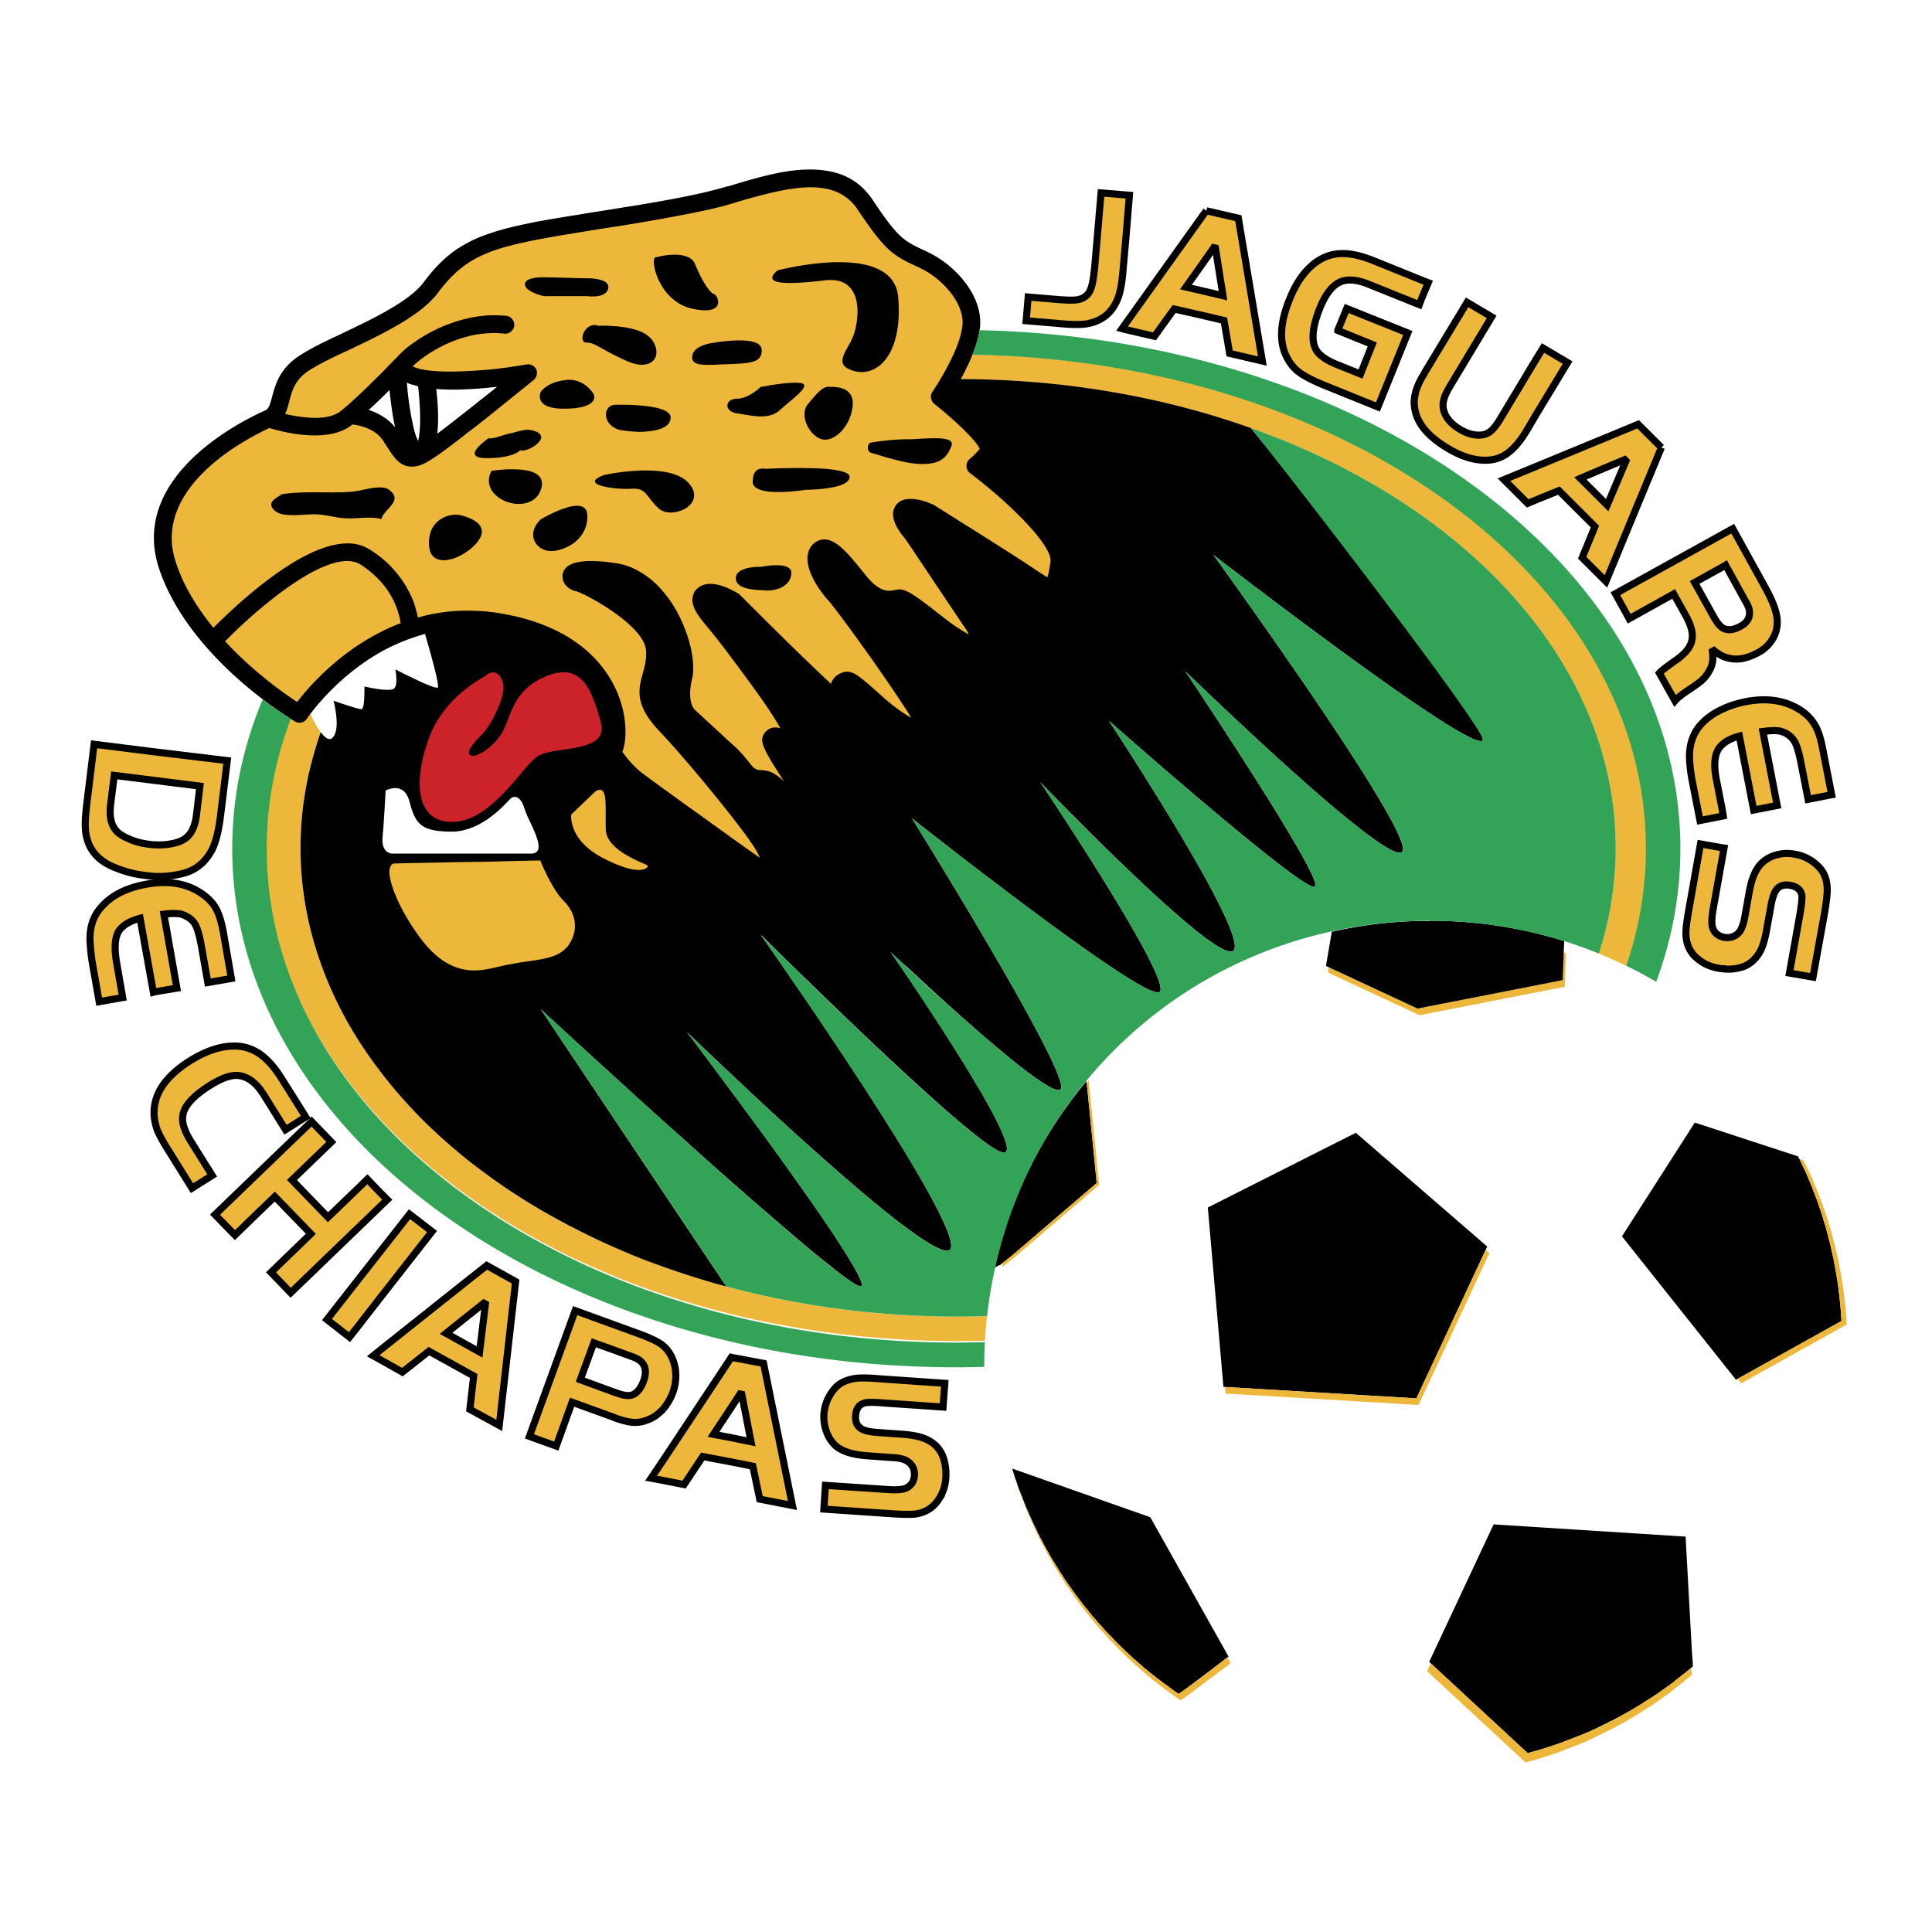 <svg xmlns="http://www.w3.org/2000/svg" width="2500" height="2500" viewBox="0 0 192.756 192.756"><path fill-rule="evenodd" clip-rule="evenodd" fill="#fff" d="M0 0h192.756v192.756H0V0z"/><path d="M98.482 131.293c-.959.041-1.921.064-2.904.064-12.751 0-24.662-2.621-34.762-7.127a68.434 68.434 0 0 1-3.647-1.73c-5.407-2.801-10.202-6.16-14.18-9.977-8.161-7.789-13.007-17.436-13.007-27.923 0-3.996.714-7.865 2.015-11.555-.739-.967-1.403-2.698-1.403-2.698s1.148-1.425 2.449-2.749a26.489 26.489 0 0 1 2.601-2.138.186.186 0 0 0 .102-.051s0-.025.025-.025c1.938-1.375 4.361-2.597 7.218-3.207a19.067 19.067 0 0 1 6.733-.127c3.29.56 5.688 1.604 7.447 2.901 1.887 1.4 3.009 3.055 3.647 4.607 1.046 2.571.765 4.913.255 5.498 0 0 .893 1.578 2.576 2.876 1.683 1.272 14.104 10.156 14.104 10.156s-.382-1.4-1.377-3.36c-.969-1.985-6.912-9.163-10.074-12.522-3.163-3.334-.688-4.327-.969-7.483-.178-1.833-2.448-3.69-4.514-4.988-1.454-.917-2.831-1.527-3.188-1.604a1.023 1.023 0 0 1-.459-.254c-.204-.178-.255-.458 0-.662.382-.305 1.428-.483 3.647-.229.128.025.229.025.357.051 5.126.687 7.6 7.992 7.014 10.436-.586 2.469.102 3.665.586 4.047.511.407 2.168 2.062 3.852 3.538 1.683 1.501 1.683 2.673 3.366 2.673 1.684 0 2.958 3.258 3.953 2.57.969-.687-3.468-5.93-2.958-6.618.484-.687 1.071.51 1.963-.178.893-.713-7.217-10.944-7.702-11.53-.484-.61-1.887-2.087-.995-2.672s2.958.687 2.958.687 9.793 9.851 10.176 9.749c.408-.077 0-1.273.688-1.655.688-.407.893-.102 3.469 2.164 2.55 2.265 4.335 2.952 4.922 2.647.612-.28-7.6-11.708-9.283-13.693-1.658-1.96-2.168-3.742-1.377-4.327.79-.585 1.887.585 3.851 3.054 1.989 2.469 3.367 1.858 4.055 1.756.689-.077 4.055 2.876 5.305 3.666 1.275.789 2.167 1.476 2.576 1.068.383-.381-.307-1.857-.307-1.857l-6.299-9.367s-1.377-1.578-.893-2.266c.51-.687 2.576.204 2.576.204s8.366 5.218 10.252 6.491c1.863 1.298 2.371 1.578 2.754-1.476.408-3.055-8.391-9.647-8.391-9.647s.307-.204 1.275-1.298c.994-1.068-4.794-5.6-4.794-5.6s.484-.737 1.071-1.781h.739c36.242 0 65.623 20.947 65.623 46.782 0 3.617-.584 7.159-1.674 10.536 1.041.423 2.062.885 3.062 1.383a35.76 35.76 0 0 0 2.055-11.919c0-27.082-30.656-49.047-68.556-49.225.408-.942.714-1.935.816-2.774.281-2.876-2.448-5.625-4.82-6.72-2.372-1.068-2.958-1.272-5.739-5.396-2.754-4.149-8.084-2.673-13.313-1.095-3.162.942-7.804 1.731-12.216 2.418-1.25.204-2.474.382-3.647.585-1.53.254-2.958.483-4.183.738-5.432 1.095-7.6 2.367-9.972 5.523-.025 0-.025.025-.025.025-2.397 3.131-9.386 5.498-12.522 7.458-3.163 1.985-1.888 4.836-3.647 5.625-1.785.789-13.033 6.108-10.074 14.788 2.524 7.381 10.277 12.854 12.522 14.304-1.785 4.352-2.729 8.959-2.729 13.744 0 12.142 6.198 23.265 16.45 31.868 4.106 3.436 8.901 6.49 14.18 9.035a165.63 165.63 0 0 0 3.647 1.629c10.228 4.25 22.112 6.668 34.762 6.668.905 0 1.794-.006 2.695-.037.049-.831.12-1.656.211-2.472zM38.578 38.43c.688-.738 1.326-1.197 1.326-1.197s.867.688 3.086.968a16.74 16.74 0 0 0 2.882.102c4.387-.229 4.565-.254 4.565-.254s-.128.712-.867 1.324c-.714.585-5.177 3.945-5.662 4.2-.204.102-.535.356-.918.585-.51.279-1.046.56-1.454.483-.688-.127-1.505-1.4-2.832-2.087-1.325-.688-3.188-1.426-3.188-1.426s2.373-1.986 3.062-2.698z" fill-rule="evenodd" clip-rule="evenodd" fill="#ecb73b"/><path d="M58.012 84.397l.178.204.229.204.229.178.255.204.281.178.306.204.306.178c.332.178.664.356 1.021.509l.587.254c.255.102.536.204.79.305.205.051.434.127.664.179.178.025.357.076.536.076.153.025.306.025.434.025s.255-.025.382-.051c.077-.026.179-.051.28-.077.077-.05.128-.102.205-.153a.641.641 0 0 0 .204-.254l.076-.178-.076-.178-.103-.102c-.204-.127-.434-.204-.663-.306-.28-.127-.561-.254-.841-.407-.255-.127-.51-.255-.765-.408l-.536-.382-.357-.28-.28-.28-.154-.151-.103-.152-.102-.153-.102-.178-.051-.153-.026-.025-.025-.152-.051-.178v-.178c-.025-.433-.025-.84 0-1.247 0-.611 0-1.222-.076-1.807 0-.153-.026-.28-.077-.433l-.076-.254-.051-.102-.077-.102-.076-.102-.128-.077-.127-.051-.128-.025-.128-.025-.152.025-.128.051-.127.051-.178.102-2.041 1.96-.459.433v.127a2.201 2.201 0 0 0 0 .585l.025.254c.051.153.077.305.127.458.051.178.128.356.204.509l.102.229.102.153.229.382.332.382.18.202zM57.476 91.244c-.051-.153-.128-.305-.179-.433-.051-.076-.077-.152-.127-.203-.051-.077-.077-.153-.127-.229a2.565 2.565 0 0 0-.332-.407c-.153-.178-.306-.331-.459-.509-.153-.178-.281-.356-.434-.56-.204-.331-.408-.636-.586-.967a22.91 22.91 0 0 1-1.021-2.113 1.216 1.216 0 0 0-.102-.28l-11.12.229-3.8.076-.255.127-.153.179-.128.178-.051.229-.051.229v.255l.025.254.025.305.077.28.077.331.102.305.102.356.281.712.332.738.408.764.434.764.458.764.511.712.51.712.536.637.28.28.281.279.255.255.281.229.281.204.255.204.28.127.255.179.255.127.255.128.28.102.255.076.255.076.23.051.255.051.485.051c.255.025.484.025.739.025l.459-.051c.229-.025.459-.051.688-.102.791-.152 1.582-.355 2.372-.534.204-.025.434-.077.638-.103.969-.127 1.913-.229 2.856-.458.179-.051.383-.102.561-.153.179-.076.332-.127.51-.204l.331-.178.306-.204.255-.229.255-.28.102-.127c.102-.127.179-.254.229-.356.026-.051.051-.076.051-.102l.23-.458c.051-.152.102-.305.127-.458.026-.178.051-.331.077-.483 0-.153.025-.306 0-.484 0-.153-.026-.305-.051-.458-.024-.152-.075-.304-.126-.457z" fill-rule="evenodd" clip-rule="evenodd" fill="#ecb73b"/><path d="M30.595 70.347s1.607 4.073 2.55 3.283c.918-.789.128-3.716.128-3.716s2.448.891 2.805.84c.332-.051.281-2.265.281-2.265s2.5.585 2.958.204c.434-.382.128-1.909.128-1.909s3.928 2.062 4.233 1.808c.281-.255-1.53-6.211-1.53-6.211s-5.585 2.291-7.396 3.666-4.157 4.3-4.157 4.3z" fill-rule="evenodd" clip-rule="evenodd" fill="#fff"/><path d="M48.218 67.217l.179-.153.204-.153.229-.076.229-.051h.23l.229.051.178.076.179.127.153.152.153.153.102.178.077.204.077.229.051.229.051.229v.229c0 .127-.026.254-.026.382a2.921 2.921 0 0 1-.102.458 7.067 7.067 0 0 1-.307.967c-.153.356-.306.688-.458 1.044l-.383.688c-.153.254-.332.509-.51.763-.153.178-.28.356-.434.535l-.332.331c-.229.254-.484.509-.688.814-.076.127-.178.28-.204.433 0 .051 0 .051.051.051.077.025.204-.025.28-.051.561-.204 1.071-.585 1.53-1.018.153-.153.306-.306.434-.458a5.53 5.53 0 0 0 .306-.407c.077-.127.179-.254.255-.407.255-.535.459-1.12.689-1.68.102-.255.204-.509.331-.764.103-.178.204-.382.307-.56l.255-.382.281-.382.332-.356.382-.356.23-.178.204-.153.255-.152.255-.153.255-.152.306-.152.281-.127.332-.127.332-.102.306-.102.306-.051.281-.051.281-.025.28.025.255.025.255.051.229.051.23.102.229.102.204.127.179.153.204.152.153.179.179.203.127.204.153.204.255.458.229.484c.128.254.229.509.332.789.076.254.179.535.255.814.127.382.229.763.332 1.171l.077.305.025.28-.025.28-.051.254-.077.255-.127.203-.153.204-.153.178-.204.153-.229.152-.229.102-.23.102-.255.102-.536.152c-.306.077-.586.127-.867.178l-1.99.306c-.229.051-.459.102-.714.152l-.383.127-.153.076-.128.077-.28.229c-.179.153-.332.331-.51.483-.511.586-.995 1.171-1.505 1.756-.357.382-.689.764-1.046 1.146l-.561.56-.612.56-.306.255-.306.229-.332.254-.332.204-.332.203-.357.179-.332.152-.357.127-.382.127-.383.077-.356.051H44.776l-.357-.051-.332-.051-.306-.102-.306-.127-.281-.127-.229-.179-.229-.178-.204-.204-.179-.229-.179-.254-.127-.254-.128-.28-.102-.306-.076-.28-.077-.331-.051-.306-.025-.356V77.627l.025-.356.102-.738.153-.763.179-.789.229-.764.28-.789.153-.382.179-.382.179-.356.178-.356.204-.331.204-.331.229-.306.459-.585.459-.535.485-.483c.229-.204.459-.433.688-.637.229-.178.434-.356.663-.509.511-.382 1.021-.738 1.582-1.018z" fill-rule="evenodd" clip-rule="evenodd" fill="#cc2229"/><path d="M61.276 40.39c-1.275.178-1.097 2.265.791 2.545.484.076 1.045.127 1.606.152 1.607 0 3.239-.331 3.239-1.425 0-.814-1.709-1.12-3.239-1.222-1.249-.102-2.397-.05-2.397-.05zM59.695 32.5c-1.377-.484-2.066 1.68-1.199 1.68.893 0 1.097.483 3.851 1.756.51.229.944.382 1.326.433 1.76.229 2.321-1.197 1.352-2.495-.306-.382-.79-.687-1.352-.891-1.657-.586-3.978-.483-3.978-.483zM56.532 29.547h2.066s1.887.28 2.091-.789c.179-1.095-2.27-.993-2.27-.993l-1.25-.025-.638-.025-2.065-.051s-2.091-.102-2.091.688c0 .789 1.887 1.196 1.887 1.196h2.27v-.001zM38.782 48.84c-.179-.127-.408-.178-.663-.204-.893-.076-2.117.331-2.882.407-1.377.127-2.678.076-4.004.076-1.097 0-2.219.025-3.341.229h.204c-.664.381-1.607.865-.587 1.68.74.585 2.729.306 3.724.28h.026c1.274 0 2.091.356 3.265.407 1.122.051 2.499-.229 3.519.076.025-.076.051-.127.077-.204.407-.915 2.141-1.704.662-2.747z" fill-rule="evenodd" clip-rule="evenodd"/><path d="M124.807 42.706c-8.723-3.105-18.541-4.861-28.947-4.887.816-1.502 1.734-3.487 1.912-5.142.027-.153.027-.331.027-.509 0-3.003-2.679-5.854-5.357-7.076l-.153-.076c-.612-.28-1.096-.509-1.504-.764-1.071-.636-1.862-1.527-3.698-4.276-1.147-1.731-2.678-2.596-4.412-2.902-2.015-.382-4.285-.051-6.478.509-1.173.28-2.32.637-3.417.968a.924.924 0 0 1-.255.051c-1.173.356-2.576.688-4.081.993-1.505.305-3.137.585-4.77.865-1.326.204-2.678.433-3.979.636-.842.127-1.709.28-2.525.408-.204.025-.434.076-.638.101-1.352.229-2.627.433-3.724.662-.484.102-.969.204-1.402.306a27.019 27.019 0 0 0-2.908.84c-.714.255-1.352.534-1.938.865-1.683.891-2.958 2.113-4.259 3.843-.28.382-.638.738-1.046 1.095-.841.713-1.938 1.4-3.137 2.062-1.301.712-2.703 1.374-4.03 2.011-1.02.483-2.015.941-2.856 1.399-.459.255-.867.483-1.224.713-2.092 1.298-2.525 2.952-2.856 4.174-.229.866-.357 1.222-.688 1.375-2.321 1.018-13.721 6.617-10.559 15.882 3.035 8.883 13.083 14.89 13.517 15.144a.872.872 0 0 0 1.199-.28s.204-.306.612-.814c1.045-1.324 3.417-3.971 6.886-5.905a19.434 19.434 0 0 1 3.137-1.375c.383-.127.766-.254 1.147-.356.485 1.655 1.479 5.167 1.275 5.346-.153.127-1.352-.382-2.423-.917-.943-.433-1.811-.891-1.811-.891s.306 1.527-.128 1.909c-.178.152-.663.152-1.198.102-.816-.076-1.76-.305-1.76-.305s.051 2.214-.281 2.265c-.332.025-2.703-.814-2.805-.84.051.153.765 2.952-.128 3.716-.331.28-.739-.051-1.147-.585a38.833 38.833 0 0 0-.765 2.469 33.83 33.83 0 0 0-1.25 9.086c0 3.105.434 6.16 1.25 9.087 1.326 4.785 3.672 9.316 6.886 13.439.969 1.271 2.015 2.469 3.137 3.664 1.607 1.705 3.393 3.311 5.305 4.861.638.51 1.275.994 1.938 1.477a58.755 58.755 0 0 0 2.908 2.012 63.564 63.564 0 0 0 5.126 3.004c.204.127.434.229.638.33 2.091 1.094 4.259 2.062 6.503 2.979a89.484 89.484 0 0 0 4.77 1.705c1.326.432 2.678.84 4.029 1.195l-4.029-6.006-4.77-7.127-6.503-9.723-.638-.941-2.576-3.869s.969.916 2.576 2.367c.204.203.408.381.638.609 1.709 1.553 4.004 3.641 6.503 5.932 1.53 1.375 3.137 2.824 4.77 4.275 1.352 1.223 2.729 2.443 4.081 3.641 1.25 1.094 2.474 2.188 3.672 3.207 2.5 2.162 4.744 4.098 6.478 5.447 1.786 1.451 2.984 2.266 3.239 2.162.408-.203-1.045-2.621-3.239-5.904-1.836-2.725-4.208-6.033-6.478-9.162-1.301-1.758-2.55-3.463-3.672-4.965-2.321-3.131-4.004-5.344-4.004-5.344s1.607 1.551 4.004 3.816c1.097 1.02 2.321 2.189 3.672 3.438 2.015 1.857 4.259 3.918 6.478 5.854 2.958 2.621 5.866 5.064 8.11 6.693 1.989 1.451 3.468 2.266 3.953 1.961.74-.484-1.122-4.227-3.953-8.959-2.372-3.945-5.407-8.578-8.11-12.625-3.009-4.506-5.636-8.222-6.478-9.443-.204-.28-.306-.433-.306-.433s.102.102.306.28c.816.84 3.341 3.309 6.478 6.338 2.5 2.418 5.381 5.166 8.11 7.66 4.693 4.328 8.876 7.865 9.538 7.434 1.225-.814-5.967-11.861-9.538-17.182-1.148-1.68-1.938-2.8-1.938-2.8s.74.712 1.938 1.757c4.183 3.92 13.976 12.803 15.022 11.963 1.352-1.07-14.818-27.057-14.818-27.057s23.387 18.504 24.713 17.307c1.326-1.195-11.91-20.921-11.91-20.921s17.521 18.25 19.256 16.824c1.76-1.476-12.42-22.958-12.42-22.958s19.791 17.486 20.582 16.544c.814-.942-12.957-21.482-12.957-21.482s20.174 19.624 21.652 18.02c1.48-1.604-18.848-29.626-18.848-29.626s25.531 19.751 26.883 18.529v-.382c-1.021-3.436-19.332-26.139-23.132-30.797zM38.119 62.991c-3.035 1.502-5.381 3.589-6.886 5.193-.714.738-1.224 1.399-1.582 1.858-1.326-.866-4.387-3.029-7.192-6.058 2.423-2.469 5.84-5.396 8.773-6.949 1.913-.993 3.596-1.4 4.693-.738a9.597 9.597 0 0 1 2.193 1.884 8.084 8.084 0 0 1 1.861 3.996 15.34 15.34 0 0 0-1.86.814zm4.717 10.538c.842-2.239 2.449-3.869 3.724-4.861 1.021-.789 1.811-1.196 1.811-1.196a.47.47 0 0 1 .127-.102c.969-.789 1.734.178 1.734 1.272 0 .941-.816 2.901-1.734 4.148-.179.229-.331.433-.51.585-1.122 1.146-1.479 1.782-.995 2.011.255.127.842-.102 1.505-.561.663-.483 1.377-1.222 1.785-2.087.357-.764.612-1.68 1.123-2.596.586-1.069 1.504-2.087 3.341-2.774.688-.255 1.275-.331 1.785-.28.229.025.434.077.638.153 1.53.611 2.193 2.698 2.78 4.861.459 1.731-1.071 2.24-2.78 2.545-.204.051-.434.076-.638.102-1.147.179-2.27.306-2.856.688-.586.382-1.352 1.323-2.27 2.418-.842.967-1.836 2.036-2.908 2.851-.612.458-1.25.814-1.938 1.044a4.576 4.576 0 0 1-1.428.254c-3.851.001-3.825-4.402-2.296-8.475zm-4.667 10.028c.153-1.756.306-4.683.306-4.683s1.862-1.043 2.397 1.17c.128.458.23.84.383 1.171.536 1.298 1.454 1.757 3.825 1.757.511 0 1.021-.077 1.479-.229.714-.204 1.352-.534 1.938-.916 1.275-.84 2.168-1.884 2.423-2.138.153-.127.306-.204.485-.178.357.025.714.433.943 1.222.332 1.171 2.5 4.429.638 4.429H39.265s-1.223.151-1.096-1.605zm19.001 9.876a3.705 3.705 0 0 1-.459.891c-.051.076-.127.152-.179.204-1.045 1.196-3.061 1.222-5.126 1.578-.102.025-.23.051-.332.076-.867.127-1.709.382-2.576.535-.638.102-1.275.152-1.938.051-.893-.127-1.836-.484-2.831-1.273-.841-.662-1.708-1.705-2.474-2.876-1.836-2.724-3.086-6.058-1.989-6.465l1.989-.051L46.56 86l1.938-.025 2.908-.076 2.499-.051s1.097 2.8 2.372 4.072c.077.102.179.178.255.28.281.357.51.712.638 1.094a3.086 3.086 0 0 1 0 2.139zm6.503-6.643c-.638 0-1.684-.254-3.392-1.12-2.015-1.018-2.805-2.239-3.111-3.156-.255-.738-.178-1.247-.178-1.247l.178-.178 2.245-2.138c1.275-.764.969 1.476 1.02 3.767.025 1.578 2.015 2.622 3.239 3.207.587.254.995.407.969.483-.026.102-.23.407-.97.382zm41.138-30.748c-.127.891-.229 1.324-.305 1.553-.281-.153-.74-.458-1.098-.688-1.861-1.298-9.92-6.312-10.252-6.542-.051-.025-.102-.051-.127-.051-.51-.229-1.429-.56-2.245-.534-.561 0-1.071.178-1.403.636-.178.254-.28.56-.28.865 0 .942.74 1.935 1.173 2.418 0 .025.204.305.51.738 1.454 2.189 5.636 8.425 5.713 8.526.051.127.102.229.153.357-.178-.127-.382-.229-.561-.357l-.612-.381c-.408-.255-1.122-.815-1.888-1.4-1.352-1.069-2.193-1.68-2.805-2.037-.536-.28-.867-.382-1.199-.331l-.28.051c-.638.127-1.505.305-2.959-1.501-1.326-1.654-2.524-3.182-3.672-3.487-.485-.127-.944-.051-1.403.28a1.818 1.818 0 0 0-.688 1.298c-.025.076-.025.178-.025.28 0 1.094.714 2.57 1.964 4.046l.153.153c1.632 1.986 6.198 8.399 8.11 11.454.025.077.077.153.127.229-.051-.026-.102-.051-.127-.077-.663-.382-1.556-.993-2.652-1.96l-.74-.662c-1.989-1.756-2.576-2.291-3.749-1.629-.408.254-.638.585-.739.942a49.55 49.55 0 0 0-.23-.229c-1.403-1.298-3.902-3.716-6.478-6.287l-2.346-2.341a.66.66 0 0 0-.153-.127c-.229-.153-.664-.382-1.173-.611-.867-.356-1.964-.611-2.754-.076-.383.254-.612.61-.663 1.043-.026.077-.026.153-.026.229 0 .865.664 1.73 1.352 2.545l.127.153a67.218 67.218 0 0 1 1.964 2.494c1.148 1.528 2.55 3.411 3.672 5.015.714 1.043 1.326 1.985 1.658 2.622-.408-.127-1.071-.204-1.606.509-.026.051-.051.077-.051.102a1.067 1.067 0 0 0-.153.535c0 .203.051.433.153.687.229.611.714 1.4 1.403 2.495.178.28.382.611.612.967-.586-.56-1.224-1.043-2.015-1.095-.076-.025-.153-.025-.204-.025-.638 0-.765-.153-1.352-.891-.357-.433-.765-.967-1.428-1.553 0 0-.281-.254-.688-.61-.74-.713-1.862-1.731-1.862-1.731l-1.326-1.222c-.025-.025-.484-.407-.484-1.603 0-.407.051-.917.204-1.553.077-.28.102-.636.102-1.043 0-.993-.229-2.265-.714-3.589-.383-1.043-.893-2.113-1.582-3.105-.918-1.323-1.989-2.341-3.188-2.978a6.202 6.202 0 0 0-2.372-.789c-1.377-.204-3.06-.331-4.131.051-.255.102-.459.204-.638.356-.204.204-.357.433-.408.738v.229c0 .356.152.688.408.942.179.178.408.331.638.407a.491.491 0 0 0 .255.076c.842.229 4.617 2.24 6.249 4.276.434.535.714 1.069.765 1.553.026.152.026.305.026.458 0 .712-.179 1.324-.332 1.934-.178.586-.332 1.197-.332 1.858 0 1.019.408 2.215 1.862 3.768a80.674 80.674 0 0 1 2.78 3.105 168.186 168.186 0 0 1 4.081 4.938c1.504 1.909 2.704 3.512 3.061 4.25.102.178.153.331.229.483a305.466 305.466 0 0 1-3.29-2.342c-1.352-.967-2.78-2.01-4.081-2.927-2.041-1.477-3.724-2.698-4.259-3.105a6.552 6.552 0 0 1-.51-.408 10.382 10.382 0 0 1-1.581-1.807c.204-.509.306-1.196.306-1.985 0-1.044-.179-2.24-.638-3.462-.561-1.552-1.836-3.843-4.591-5.676-.204-.127-.408-.28-.638-.407-1.352-.789-3.035-1.502-5.126-1.985a75.391 75.391 0 0 0-1.53-.305c-.485-.077-.944-.127-1.377-.178a25.121 25.121 0 0 0-1.938-.077c-1.734 0-3.366.255-4.871.688-.077-.433-.229-.967-.434-1.578a10.66 10.66 0 0 0-3.137-4.327 12.037 12.037 0 0 0-1.25-.891c-1.556-.993-3.545-.662-5.636.254-4.004 1.807-8.238 5.854-9.946 7.56-1.53-1.884-2.908-4.021-3.698-6.389-.306-.891-.459-1.731-.459-2.545 0-6.032 7.447-9.926 9.743-10.996.765.229 2.524.713 4.361.738 1.428.025 2.882-.229 3.928-1.094.408.051 2.066.28 2.958 1.476l.025.025.561.865c.536.814 1.021 1.604 1.964 1.807.179.025.383.051.587.025.561-.025 1.173-.305 1.938-.814.765-.484 2.015-1.426 3.366-2.495.638-.484 1.301-.993 1.938-1.501 1.046-.84 2.091-1.68 2.908-2.342 1.02-.814 1.734-1.4 1.836-1.477a.935.935 0 0 0 .255-1.069.908.908 0 0 0-.97-.483c-.382.051-.739.127-1.122.178-.969.152-1.964.28-2.908.356-.663.051-1.301.102-1.938.127-2.372.127-4.387 0-5.305-.433-.025-.025-.051-.025-.076-.051l.076-.051v-.02c.74-.712 2.704-2.189 5.305-2.876a9.36 9.36 0 0 1 1.938-.331 8.591 8.591 0 0 1 1.811.026c.485.051.944-.306.995-.789.051-.484-.306-.917-.791-.993-.688-.051-1.377-.076-2.015-.025-.663.051-1.326.153-1.938.306a14.918 14.918 0 0 0-5.305 2.418 8.731 8.731 0 0 0-1.25 1.018s-.332.331-.586.611a.596.596 0 0 0-.179.178.692.692 0 0 0-.153.153c-.306.305-.612.636-.969.992-1.199 1.196-2.652 2.647-4.081 3.818-.663.56-1.709.738-2.806.712-.969-.025-1.964-.204-2.78-.382.179-.407.306-.865.408-1.272.281-1.094.587-2.214 2.066-3.13a1.87 1.87 0 0 1 .306-.179c.944-.585 2.244-1.196 3.622-1.832a97.308 97.308 0 0 0 3.265-1.604c1.122-.586 2.193-1.196 3.137-1.858.995-.687 1.862-1.451 2.448-2.24.918-1.222 1.811-2.138 2.856-2.851.587-.408 1.225-.738 1.938-1.043.816-.356 1.785-.637 2.908-.917a67.346 67.346 0 0 1 1.734-.382c1.021-.204 2.168-.407 3.392-.611.204-.025.434-.051.638-.102a520.62 520.62 0 0 1 2.806-.458c1.224-.178 2.474-.382 3.698-.585 1.632-.28 3.239-.56 4.77-.865 1.479-.28 2.882-.585 4.081-.917l.765-.229a51.34 51.34 0 0 1 2.907-.814c2.5-.636 4.693-.967 6.478-.534 1.199.305 2.194.941 2.933 2.087 2.423 3.614 3.29 4.378 5.177 5.294.229.102.485.229.765.356l.153.076c2.168.993 4.336 3.309 4.336 5.498 0 .102 0 .204-.026.306-.255 2.596-2.958 6.541-2.983 6.592a.91.91 0 0 0-.153.509c0 .255.128.509.332.688 2.219 1.757 4.26 3.767 4.539 4.505-.688.764-.968.967-.968.967a.93.93 0 0 0-.357.712c0 .28.128.56.332.712 3.953 2.979 8.058 7.076 8.058 8.73-.004.051-.004.077-.004.127zM36.792 40.899c.459-.408.893-.84 1.326-1.248l.74-.738c.127 1.12.28 2.494.561 3.716a4.844 4.844 0 0 0-1.301-1.12c-.433-.28-.892-.458-1.326-.61zm3.8-2.724c.204.102.408.178.663.229.128.051.281.102.459.127.128 1.146.204 2.291.204 3.258s-.076 1.756-.204 2.188c-.153-.279-.331-.763-.459-1.374-.28-1.145-.535-2.773-.663-4.428zm2.933.637a24.12 24.12 0 0 0 3.035.025c.664-.025 1.301-.077 1.938-.127.382-.051.74-.076 1.097-.127-.332.28-.714.585-1.097.891-.638.483-1.275 1.018-1.938 1.527-1.045.814-2.065 1.629-2.933 2.266.153-1.299.077-2.903-.102-4.455z" fill-rule="evenodd" clip-rule="evenodd"/><path d="M46.56 51.588c-.331-.127-.586-.178-.586-.178-1.097-.28-3.366.407-3.163 3.054.153 1.985 2.245 1.629 3.749.585.536-.356.995-.814 1.275-1.272.766-1.246-.459-1.908-1.275-2.189zM68.443 30.616c.229.076.484.153.739.204 3.341.687 2.449-1.375 2.066-1.477-.408-.102-1.199-1.272-1.887-2.953-.153-.433-.51-.687-.918-.814-1.225-.433-3.112.127-3.112.127-.382.459.357 3.844 3.112 4.913zM75.992 34.866c-.076-.993-2.116-.967-3.468-.84-.663.051-1.173.153-1.173.153s-2.065.178-2.27 1.272c-.204 1.095 1.072.993 3.265.891h.179c2.064-.101 3.569-.05 3.467-1.476zM76.196 41.535c.587-.025 1.173-.203 1.658-.662 1.199-1.094 3.367-2.571 1.887-2.672-1.173-.077-2.881.229-3.545.356-.204.025-.306.051-.306.051s-1.198 1.171-2.372 1.171-1.377 1.298.102 1.476c.841.127 1.734.331 2.576.28zM82.674 46.804c-2.5-.229-6.299-.026-6.299-.026s-.077-.025-.179-.025c-.383-.026-1.097.051-1.097 1.323 0 .484.459.738 1.097.891 1.556.331 4.233-.102 4.233-.102s1.123 0 2.245-.178c1.046-.152 2.091-.483 2.091-1.12 0-.407-.892-.636-2.091-.763zM76.196 56.501c-.127.025-.204.051-.204.051s-2.474-.102-2.576 1.069c-.077 1.069 1.581 1.247 2.78 1.272.128 0 .255.026.383.026 1.173 0 2.372-.611 2.372-1.782-.001-.992-2.092-.738-2.755-.636zM82.904 38.608c-.077-.025-.153-.025-.23-.025-.612 0-1.173.662-2.041 1.705-.994 1.171.204 3.258 1.378 3.538.204.051.433.051.663 0 1.071-.254 2.245-1.629 2.397-3.36.204-2.062-2.167-1.858-2.167-1.858zM89.611 29.648c-.255-3.105-3.774-3.64-6.937-3.461-2.678.153-5.101.789-5.101.789-1.581 1.375.587 1.477 4.744.992.102-.025.229-.025.357-.025 3.724-.178 2.984 4.403 2.397 5.727-.586 1.4-2.066 2.774.204 3.36s4.821-1.68 4.336-7.382zM57.17 50.494a3.298 3.298 0 0 0-.638.153c-1.224.356-2.576 1.171-2.576 1.171-1.479 1.375-.587 3.054.893 3.156.51.025 1.122-.102 1.683-.382.229-.102.434-.229.638-.356.842-.611 1.479-1.553 1.428-2.825-.025-.84-.638-1.044-1.428-.917zM51.891 44.92c.714.305 3.52-1.426 1.199-1.985-.612-.153-1.122.051-1.683.178a2.948 2.948 0 0 1-.51.127c-.612.102-1.632.585-2.168.484 0 0-.102.076-.229.178-.638.484-2.193 1.782 0 1.807h.025c1.556 0 2.423-.254 2.882-.458.382-.178.484-.331.484-.331zM53.957 48.865c.561-1.604-1.021-2.011-2.55-2.036-1.199-.051-2.372.153-2.372.153-.893 1.73.714 3.08 2.372 3.283 1.07.102 2.167-.28 2.55-1.4zM68.443 47.949c-1.071-.916-3.035-1.068-4.77-.992a21.388 21.388 0 0 0-3.392.433c-2.652.967 1.097 1.476 2.678 1.374.28-.025.536 0 .714.026.867.204.995.967 2.04 1.934.664.611 1.913.484 2.729-.025.816-.534 1.224-1.45.229-2.545a1.512 1.512 0 0 0-.228-.205zM57.17 37.92c-.204-.025-.408-.025-.638-.025-.025.025-.077.025-.102.025-1.861.204-2.474 1.171-2.474 1.171s-.867 1.782 2.576 1.68c.229 0 .434-.026.638-.026 2.729-.254 2.041-1.45 2.041-1.45s-.664-1.171-2.041-1.375zM90.784 43.826h-.281c-1.581 0-3.468.306-3.468.306-.586 0-.586.967-.077 1.068.383.077 2.193.713 3.826.993.408.051.842.102 1.199.102 1.785 0 2.474-.585 2.933-1.782.459-1.12-2.474-.738-4.132-.687z" fill-rule="evenodd" clip-rule="evenodd"/><path d="M120.359 21.029l-.178.229-7.855 10.996-.383.535.383.102 2.857.662 1.963-2.724 3.035.688 1.938.458.562 3.283 3.264.764-2.396-14.253-3.19-.74zm-.177 8.042l-1.861-.432 1.861-2.622 1.047-1.501.789 4.989-1.836-.434z" fill-rule="evenodd" clip-rule="evenodd" fill="#ecb73b"/><path d="M120.359 21.029l-.178.229-7.855 10.996-.383.535.383.102 2.857.662 1.963-2.724 3.035.688 1.938.458.562 3.283 3.264.764-2.396-14.253-3.19-.74m-.177 8.043l-1.861-.433 1.861-2.622 1.047-1.502.789 4.989-1.836-.432z" fill="none" stroke="#000" stroke-width=".707" stroke-miterlimit="2.613"/><path d="M174.199 70c-.893.178-1.684.433-2.373.764-.943.433-1.682.993-2.27 1.68-.688.865-1.02 1.909-.994 3.131.025.764.127 1.654.332 2.647l.715 3.64 2.217-.433.104-.025-.104-.637-.561-2.876c-.279-1.349-.229-2.367.102-3.003.104-.229.256-.407.459-.585.383-.382.971-.662 1.711-.866l1.428 7.381 2.346-.458-1.428-7.381c.637-.077 1.096-.102 1.377-.077.281 0 .561.102.867.229.434.229.74.534.969.941.205.407.408 1.095.586 2.036l.715 3.64 2.346-.458-.918-4.708c-.178-.917-.408-1.629-.688-2.138a4.346 4.346 0 0 0-1.199-1.375c-1.532-1.146-3.469-1.502-5.739-1.069zM112.326 23.803l.357-4.327-.357-.025-2.473-.204-.639 7.458c-.102.941-.203 1.604-.357 2.036-.127.407-.355.713-.688.917-.23.152-.562.254-.971.28-.406.025-1.045 0-1.887-.076l-2.729-.229-.203 2.367 3.01.254c1.273.127 2.217.153 2.881.077 1.377-.204 2.346-.84 2.959-1.935.229-.407.408-.84.51-1.323.127-.483.229-1.171.307-2.113l.28-3.157zM179.045 85.22c-.586-.102-1.148-.102-1.709.051a3.288 3.288 0 0 0-1.453.738c-.664.56-1.123 1.578-1.377 3.08l-.434 2.443c-.129.662-.307 1.146-.51 1.426-.408.483-.92.662-1.557.56a.377.377 0 0 1-.18-.051c-.459-.127-.764-.407-.943-.866-.127-.356-.127-1.018.053-1.985l.891-4.989.18-1.018-.18-.025-2.166-.382-1.174 6.618c-.178.993-.281 1.756-.281 2.265 0 1.069.383 1.96 1.199 2.596.586.483 1.275.79 2.066.917.102.025.229.051.355.051a4.556 4.556 0 0 0 1.762-.102c.867-.203 1.529-.764 2.014-1.604.281-.509.51-1.298.689-2.367l.383-2.113c.127-.764.305-1.323.51-1.629.305-.458.789-.611 1.402-.509.74.127 1.148.509 1.199 1.12 0 .305-.051.891-.205 1.782l-1.045 5.855 2.346.406 1.174-6.49c.127-.789.203-1.375.229-1.756.104-1.196-.178-2.113-.842-2.774-.662-.663-1.453-1.095-2.396-1.248z" fill-rule="evenodd" clip-rule="evenodd" fill="#ecb73b" stroke="#000" stroke-width=".707" stroke-miterlimit="2.613"/><path d="M169.787 67.887c.229-.204.434-.458.637-.763.23-.382.383-.738.434-1.069s.051-.764-.051-1.323c.332.305.664.534 1.02.712.18.102.383.153.588.204.918.255 1.938.051 3.035-.56a3.6 3.6 0 0 0 1.326-1.222c.332-.483.51-1.043.535-1.629.076-.891-.357-2.138-1.275-3.767l-3.162-5.727-1.047.585-8.363 4.632-2.297 1.272 1.377 2.495.92-.509 3.52-1.96 1.121 2.011c.484.84.74 1.578.74 2.164 0 .484-.154.917-.408 1.273-.256.381-.715.814-1.352 1.247-.791.56-1.301.942-1.531 1.196l1.557 2.774c.254-.306.789-.713 1.605-1.247.483-.331.841-.586 1.071-.789zm2.039-11.301l.334-.204 1.938 3.513c.254.433.408.764.434 1.018.102.662-.18 1.196-.893 1.578-.664.356-1.199.433-1.684.204-.051-.026-.102-.051-.129-.077-.279-.204-.535-.535-.814-1.018l-1.939-3.487 2.753-1.527z" fill-rule="evenodd" clip-rule="evenodd" fill="#ecb73b"/><path d="M169.787 67.887c.229-.204.434-.458.637-.763.23-.382.383-.738.434-1.069s.051-.764-.051-1.323c.332.305.664.534 1.02.712.18.102.383.153.588.204.918.255 1.938.051 3.035-.56a3.6 3.6 0 0 0 1.326-1.222c.332-.483.51-1.043.535-1.629.076-.891-.357-2.138-1.275-3.767l-3.162-5.727-1.047.585-8.363 4.632-2.297 1.272 1.377 2.495.92-.509 3.52-1.96 1.121 2.011c.484.84.74 1.578.74 2.164 0 .484-.154.917-.408 1.273-.256.381-.715.814-1.352 1.247-.791.56-1.301.942-1.531 1.196l1.557 2.774c.254-.306.789-.713 1.605-1.247.483-.331.841-.586 1.071-.789m2.039-11.301l.334-.204 1.938 3.513c.254.433.408.764.434 1.018.102.662-.18 1.196-.893 1.578-.664.356-1.199.432-1.684.204-.051-.026-.102-.051-.129-.077-.279-.204-.535-.535-.814-1.018l-1.939-3.487 2.753-1.527z" fill="none" stroke="#000" stroke-width=".707" stroke-miterlimit="2.613"/><path d="M165.758 44.649l-2.295-2.291-.027-.025-3.441 1.425-6.785 2.8-3.162 1.298 2.371 2.367.791-.331 2.32-.942 3.598 3.589-1.275 3.105 2.143 2.138.229.229 3.24-7.84 2.293-5.522zm-5.408 5.752l-.355-.356-2.322-2.316 2.322-.993 2.32-.968-1.965 4.633z" fill-rule="evenodd" clip-rule="evenodd" fill="#ecb73b"/><path d="M165.758 44.649l-2.295-2.291-.027-.025-3.441 1.425-6.785 2.8-3.162 1.298 2.371 2.367.791-.331 2.32-.942 3.598 3.589-1.275 3.105 2.143 2.138.229.229 3.24-7.839 2.293-5.523m-5.408 5.752l-.355-.356-2.322-2.316 2.322-.993 2.32-.968-1.965 4.633z" fill="none" stroke="#000" stroke-width=".707" stroke-miterlimit="2.613"/><path d="M152.342 42.918l.867-1.476 3.189-5.269-2.449-1.451-.74 1.196-3.393 5.65c-.484.84-.918 1.375-1.273 1.578-.357.229-.791.306-1.301.254-.537-.051-1.072-.254-1.607-.585-.867-.509-1.402-1.146-1.607-1.909a2.084 2.084 0 0 1 .025-1.043c.078-.356.307-.814.639-1.375l4.131-6.873-2.447-1.451-4.184 6.923c-.127.254-.279.483-.408.712-.305.585-.51 1.095-.586 1.527-.154.611-.127 1.222.051 1.883.102.407.307.789.535 1.171.561.84 1.428 1.604 2.652 2.342 1.658.993 3.189 1.374 4.566 1.12a3.652 3.652 0 0 0 1.732-.891c.537-.455 1.073-1.142 1.608-2.033zM133.469 32.966l3.443 1.399-1.172 2.953-2.398-.967c-.611-.254-1.096-.509-1.453-.814a1.967 1.967 0 0 1-.74-.993c-.152-.407-.178-.942-.102-1.604.102-.662.307-1.375.611-2.138.588-1.476 1.301-2.367 2.117-2.698.689-.28 1.607-.204 2.703.229l5.127 2.062.178-.483.715-1.705-.715-.28-4.719-1.909c-1.273-.509-2.371-.764-3.314-.713-.918.025-1.785.356-2.576.942-1.045.814-1.887 2.011-2.525 3.64-.994 2.443-1.045 4.429-.152 5.956.307.56.715 1.018 1.225 1.374.51.356 1.25.738 2.219 1.146l5.533 2.24 2.984-7.381-6.094-2.443-.895 2.187zM37.926 120.377l.714-.688-.714-.712-1.275-1.325-1.021.993-2.907 2.8-3.596-3.716 3.928-3.791-1.964-2.038-5.101 4.912-4.54 4.377 1.989 2.038 2.551-2.469 1.428-1.375 3.596 3.717-3.978 3.843L29 128.979l6.63-6.389 2.296-2.213z" fill-rule="evenodd" clip-rule="evenodd" fill="#ecb73b" stroke="#000" stroke-width=".707" stroke-miterlimit="2.613"/><path d="M11.147 86.422c1.045.458 2.142.79 3.341.917.332.051.663.076.995.102a9.829 9.829 0 0 0 2.474-.229c1.454-.28 2.525-1.12 3.214-2.469.357-.738.638-1.807.816-3.232l.688-5.625-7.192-.866-6.095-.764-.689 5.625c-.153 1.247-.229 2.164-.178 2.774a4.56 4.56 0 0 0 .433 1.756c.433.866 1.147 1.528 2.193 2.011zm-.103-6.236l.357-2.825 4.081.509 4.463.561-.332 2.8c-.127 1.094-.459 1.858-.969 2.291-.357.331-.867.535-1.556.662a6.663 6.663 0 0 1-1.606.102c-.204 0-.382-.026-.586-.051a6.722 6.722 0 0 1-1.964-.509c-.612-.255-1.071-.534-1.352-.865-.51-.562-.688-1.453-.536-2.675z" fill-rule="evenodd" clip-rule="evenodd" fill="#ecb73b"/><path d="M11.147 86.422c1.045.458 2.142.79 3.341.917.332.051.663.076.995.102a9.824 9.824 0 0 0 2.474-.229c1.454-.28 2.525-1.12 3.214-2.469.357-.738.638-1.807.816-3.232l.688-5.625-7.192-.866-6.095-.763-.689 5.625c-.153 1.247-.229 2.164-.178 2.774a4.56 4.56 0 0 0 .433 1.756c.433.865 1.147 1.527 2.193 2.01m-.103-6.236l.357-2.825 4.081.509 4.463.561-.332 2.8c-.127 1.094-.459 1.858-.969 2.291-.357.331-.867.535-1.556.662a6.663 6.663 0 0 1-1.606.102c-.204 0-.382-.026-.586-.051a6.722 6.722 0 0 1-1.964-.509c-.612-.255-1.071-.534-1.352-.865-.51-.562-.688-1.453-.536-2.675z" fill="none" stroke="#000" stroke-width=".707" stroke-miterlimit="2.613"/><path d="M17.65 98.588l-1.3-7.381c.637-.076 1.097-.076 1.377-.051.28 0 .561.102.841.255.434.204.765.534.969.941.204.408.382 1.095.561 2.062l.637 3.615 2.347-.408-.816-4.708c-.179-.916-.383-1.629-.664-2.164-.255-.509-.663-.967-1.173-1.375-1.352-1.043-2.984-1.476-4.948-1.272-.255.025-.51.051-.791.102-2.066.356-3.622 1.146-4.642 2.367-.74.84-1.071 1.884-1.071 3.105.025.764.102 1.654.28 2.647l.638 3.614 2.347-.408-.612-3.512c-.229-1.349-.179-2.341.153-3.003.357-.636 1.071-1.094 2.193-1.399l1.326 7.381.179-.051 2.169-.357zM18.237 111.34c.102-.967 1.02-1.984 2.678-3.029 1.25-.789 2.245-1.119 2.984-.992.79.127 1.479.611 2.091 1.426.077.127.179.254.281.408l2.219 3.562 2.015-1.273-2.397-3.816c-.688-1.096-1.403-1.91-2.117-2.418-.025-.027-.076-.051-.102-.078-.765-.508-1.632-.789-2.576-.762-1.326 0-2.754.482-4.285 1.424-1.275.789-2.219 1.654-2.831 2.57a4.836 4.836 0 0 0-.714 1.631 4.457 4.457 0 0 0 0 2.01c.051.254.127.51.229.789.179.434.51 1.043.969 1.781l2.474 3.971 2.015-1.271-2.168-3.463c-.586-.968-.867-1.783-.765-2.47zM43.103 122.871l-2.244-1.73-2.933 3.74-2.296 2.928-3.009 3.843 2.244 1.756.765-.967 2.296-2.953 5.177-6.617z" fill-rule="evenodd" clip-rule="evenodd" fill="#ecb73b" stroke="#000" stroke-width=".707" stroke-miterlimit="2.613"/><path d="M46.47 127.91l-8.544 6.795-.689.561.689.381 2.219 1.248 2.652-2.088 3.673 2.037.791.434-.383 3.334 2.933 1.604 1.632-14.355-2.882-1.604-2.091 1.653zm1.377 6.975l-1.377-.764-1.964-1.096 1.964-1.578 1.989-1.578-.612 5.016z" fill-rule="evenodd" clip-rule="evenodd" fill="#ecb73b"/><path d="M46.47 127.91l-8.544 6.795-.689.561.689.381 2.219 1.248 2.652-2.088 3.673 2.037.791.434-.383 3.334 2.933 1.604 1.632-14.355-2.882-1.604-2.091 1.653m1.377 6.975l-1.377-.764-1.964-1.096 1.964-1.578 1.989-1.576-.612 5.014z" fill="none" stroke="#000" stroke-width=".707" stroke-miterlimit="2.613"/><path d="M73.07 135.443l-.102-.025-6.759 10.207-1.25 1.857 1.25.229 2.041.408 1.862-2.799 2.958.559 2.041.408.688 3.283 3.265.637-2.882-14.178-3.112-.586zm0 8.018l-1.887-.355 1.887-2.852.893-1.373.969 4.963-1.862-.383z" fill-rule="evenodd" clip-rule="evenodd" fill="#ecb73b"/><path d="M73.07 135.443l-.102-.025-6.759 10.207-1.25 1.857 1.25.23 2.041.406 1.862-2.799 2.958.559 2.041.408.688 3.283 3.265.637-2.882-14.178-3.112-.585m0 8.018l-1.887-.355 1.887-2.852.893-1.373.969 4.963-1.862-.383z" fill="none" stroke="#000" stroke-width=".707" stroke-miterlimit="2.613"/><path d="M94.085 145.346c-.306-.814-.893-1.426-1.811-1.809-.536-.229-1.352-.381-2.449-.457l-2.142-.152c-.791-.051-1.326-.152-1.658-.332-.484-.254-.714-.713-.663-1.348.051-.738.382-1.172.995-1.299.28-.051.893-.051 1.785.025l5.942.408.179-2.369-6.605-.457c-.791-.076-1.377-.076-1.785-.076-1.173.051-2.066.406-2.652 1.119a4.412 4.412 0 0 0-1.021 2.52 4.287 4.287 0 0 0 .255 1.707c.179.533.485.992.867 1.373.638.586 1.709.941 3.214 1.045l2.474.178c.688.025 1.199.152 1.504.355.51.332.766.814.714 1.477-.051.561-.306.941-.791 1.197-.357.178-.995.229-1.989.152l-6.096-.408-.153 2.367 6.708.459c1.02.076 1.785.076 2.295.051 1.071-.127 1.887-.611 2.448-1.477a4.276 4.276 0 0 0 .714-2.139 5.253 5.253 0 0 0-.279-2.11z" fill-rule="evenodd" clip-rule="evenodd" fill="#ecb73b" stroke="#000" stroke-width=".707" stroke-miterlimit="2.613"/><path d="M66.209 140.535c.383-.484.714-1.02.918-1.604a4.858 4.858 0 0 0 .255-2.316c-.153-.992-.561-1.756-1.173-2.316-.051-.051-.102-.076-.153-.127-.459-.332-1.25-.713-2.372-1.121l-2.525-.916-3.774-1.375-4.565 12.549 2.678.967 1.581-4.377 4.081 1.477.229.102c.74.254 1.327.406 1.812.432.459.027.943-.051 1.428-.254.561-.203 1.045-.561 1.505-1.043l.075-.078zm-1.989-2.775c-.28.764-.663 1.248-1.173 1.426-.332.102-.842.051-1.505-.203l-.383-.127-3.264-1.197 1.352-3.689 1.913.686 1.812.662c.458.152.765.33.943.484.509.456.611 1.118.305 1.958z" fill-rule="evenodd" clip-rule="evenodd" fill="#ecb73b"/><path d="M66.209 140.535c.383-.484.714-1.02.918-1.604a4.858 4.858 0 0 0 .255-2.316c-.153-.992-.561-1.756-1.173-2.316-.051-.051-.102-.076-.153-.127-.459-.332-1.25-.713-2.372-1.121l-2.525-.916-3.774-1.373-4.565 12.547 2.678.967 1.581-4.377 4.081 1.477.229.102c.74.254 1.327.406 1.812.432.459.027.943-.051 1.428-.254.561-.203 1.045-.561 1.505-1.043l.075-.078m-1.989-2.775c-.28.764-.663 1.248-1.173 1.426-.332.102-.842.051-1.505-.203l-.383-.127-3.264-1.197 1.352-3.689 1.913.686 1.812.662c.458.152.765.33.943.484.509.456.611 1.118.305 1.958z" fill="none" stroke="#000" stroke-width=".707" stroke-miterlimit="2.613"/><path fill-rule="evenodd" clip-rule="evenodd" d="M135.271 113.018l-14.767 7.457 1.557 17.894 19.255 1.145.127-.28 6.938-14.865-6.938-6.006-6.172-5.345zM183.729 131.789c-.025-.275-.051-.551-.051-.803-.025-.102-.025-.178-.025-.254a92.125 92.125 0 0 0-.076-.814c0-.102-.025-.178-.025-.254a7.215 7.215 0 0 0-.102-.789c0-.102-.025-.203-.025-.281-.025-.279-.076-.533-.102-.789l-.025-.127-.027-.127a7.8 7.8 0 0 0-.127-.764c-.025-.102-.025-.203-.051-.305a6.882 6.882 0 0 1-.127-.713c-.025-.127-.051-.229-.076-.33-.051-.23-.104-.484-.154-.713l-.076-.307c-.051-.229-.102-.482-.178-.713l-.076-.305c-.053-.229-.129-.459-.18-.713-.025-.102-.051-.178-.076-.279-.076-.23-.152-.459-.23-.713l-.076-.305-.229-.688c-.025-.104-.078-.18-.104-.281l-.229-.688c-.051-.102-.076-.203-.127-.305-.078-.203-.154-.434-.256-.662-.025-.102-.076-.203-.102-.305a6.104 6.104 0 0 1-.256-.611c-.051-.127-.102-.229-.152-.355-.076-.205-.18-.408-.256-.611-.051-.102-.102-.203-.152-.307-.102-.203-.205-.432-.307-.635-.025-.102-.076-.18-.127-.281 0-.025 0-.025-.025-.025l-.133-.266L169.09 112l-7.268 11.352 11.375 14.305 10.532-5.868zM168.811 164.941l-.639-11.633-19.152-1.221-6.43 13.717 9.828 9.107c.109-.027.217-.061.324-.096.205-.051.383-.102.586-.152.154-.051.281-.102.434-.127.18-.051.357-.127.562-.178.127-.053.279-.102.406-.129.205-.076.41-.152.588-.203.152-.051.281-.102.434-.152s.332-.127.51-.203c.152-.051.281-.102.408-.154.203-.076.408-.152.586-.229.154-.051.281-.102.408-.152l.535-.229.383-.152c.205-.102.408-.205.613-.281.102-.051.229-.102.332-.178a5.17 5.17 0 0 0 .535-.254c.127-.051.254-.102.357-.18.203-.102.381-.178.586-.279.127-.076.254-.152.383-.203.178-.102.33-.178.51-.279.102-.078.229-.129.357-.205.178-.102.383-.203.561-.33.102-.051.203-.102.281-.152.203-.127.381-.23.586-.357.102-.076.203-.127.307-.203.203-.127.406-.254.586-.381.076-.027.152-.078.229-.129.205-.127.408-.279.613-.406a.912.912 0 0 1 .254-.178c.205-.154.408-.307.613-.434a.453.453 0 0 1 .178-.127c.205-.152.408-.305.613-.459v-.025c.076-.051.152-.102.229-.178.205-.152.408-.305.613-.484.051-.025.076-.051.127-.076.254-.229.51-.432.791-.662 0-.023.025-.023.051-.049.043-.037-.076-1.325-.076-1.325zM115.582 167.537c.104.076.18.152.281.203.152.129.332.256.51.383l.307.229c.152.127.332.229.484.357.127.076.281.178.408.279.098.066 4.998-3.717 4.998-3.717l-7.803-13.896-13.779-4.857c.012.033.021.066.031.098 0 .051.025.076.025.102.104.307.18.586.281.891.025.025.025.051.051.102.076.281.18.561.281.865.025.025.025.053.051.104.102.279.229.584.332.865 0 .025.025.051.025.076.127.279.229.586.357.891a.194.194 0 0 1 .051.102c.127.279.229.533.355.789.027.076.053.127.078.178.102.254.229.51.355.764.027.051.053.102.078.127.102.281.229.535.357.764.023.051.049.102.076.154.152.254.279.508.406.787.053.051.078.104.104.152.127.256.279.484.408.738.025.053.076.104.102.18.127.229.256.432.408.662.025.076.076.127.102.203.152.203.281.432.408.637.051.076.076.127.127.203.154.203.281.432.408.637.076.076.127.178.205.279.127.203.279.408.434.611.025.076.076.127.127.203.152.203.307.383.434.586.051.076.127.152.178.229.129.178.281.357.408.535.078.102.129.178.205.254.127.178.281.33.408.51.102.127.203.229.279.355.129.152.256.279.383.434.102.102.18.229.281.33.127.152.254.281.383.408.102.127.203.254.307.355.127.152.254.279.381.408l.307.305c.102.127.229.254.357.381.152.154.279.281.408.408l.307.305c.152.127.279.281.432.408.104.076.18.178.281.254.152.127.281.279.434.408.127.102.23.203.332.279.152.127.279.254.408.355.127.127.254.23.383.332.178.127.33.279.484.406.102.076.178.127.279.205.182.151.334.278.512.405z"/><path d="M168.045 166.977c-.051.025-.076.051-.127.076-.205.18-.408.332-.613.484a1.38 1.38 0 0 1-.229.178v.025c-.205.154-.408.307-.613.459a.453.453 0 0 0-.178.127 8.23 8.23 0 0 0-.613.434.912.912 0 0 0-.254.178c-.205.127-.408.279-.613.406-.076.051-.152.102-.229.129-.18.127-.383.254-.586.381-.104.076-.205.127-.307.203-.205.127-.383.23-.586.357-.078.051-.18.102-.281.152-.178.127-.383.229-.561.33-.129.076-.256.127-.357.205-.18.102-.332.178-.51.279a2.724 2.724 0 0 0-.383.203c-.205.102-.383.178-.586.279-.104.078-.23.129-.357.18a5.17 5.17 0 0 1-.535.254c-.104.076-.23.127-.332.178-.205.076-.408.18-.613.281-.127.051-.254.102-.383.152l-.535.229a6.088 6.088 0 0 1-.408.152c-.178.076-.383.152-.586.229a5.443 5.443 0 0 1-.408.154c-.178.076-.357.152-.51.203s-.281.102-.434.152a8.692 8.692 0 0 0-.588.203 2.445 2.445 0 0 0-.406.129c-.205.051-.383.127-.562.178-.152.025-.279.076-.434.127-.203.051-.381.102-.586.152a5.23 5.23 0 0 1-.324.096l-9.668-8.961-.369.785 9.83 9.109a5.36 5.36 0 0 0 .324-.096c.203-.051.383-.102.586-.154.152-.049.281-.102.434-.127.178-.051.357-.127.561-.178.127-.051.281-.102.408-.127.205-.076.408-.152.588-.203.152-.051.279-.102.432-.152.154-.053.332-.129.512-.205.152-.051.279-.102.406-.152.205-.076.408-.152.588-.229.152-.051.281-.102.408-.152l.535-.23.383-.152c.203-.102.408-.203.611-.279.104-.051.23-.102.332-.178.18-.076.357-.152.535-.256.127-.051.256-.102.357-.178.205-.102.383-.178.586-.279.129-.076.256-.152.383-.203.178-.104.332-.18.512-.281.102-.076.229-.127.355-.203.18-.102.383-.203.561-.332.104-.051.205-.102.281-.152.205-.127.383-.229.588-.355.102-.076.203-.127.305-.203.205-.129.408-.256.586-.383.078-.025.154-.076.23-.127.203-.127.408-.279.611-.408a.953.953 0 0 1 .256-.178c.205-.152.408-.305.611-.432.053-.051.104-.104.18-.127.203-.154.408-.307.611-.459v-.025c.076-.051.154-.102.23-.178.203-.154.408-.307.611-.484.051-.025.076-.051.127-.076.256-.229.512-.434.791-.662 0-.025.025-.025.051-.051l.129-.111-.111-.656c-.224.182-.439.356-.65.546zM148.221 124.711l-6.778 14.523-.127.28-19.099-1.137.056.654 19.254 1.147.129-.282 6.938-14.863-.373-.322zM156.066 95.049l-.066-.022-.092 2.76-14.465 2.834h-.025l-8.828-4.109-.09.523 9.131 4.25h.025l14.463-2.836.111-3.332a1.126 1.126 0 0 1-.164-.068zM184.203 131.34c-.027-.102-.027-.178-.027-.254a85.537 85.537 0 0 0-.076-.814c0-.104-.025-.18-.025-.256a7.28 7.28 0 0 0-.102-.789c0-.102-.025-.203-.025-.279-.025-.281-.076-.535-.102-.789l-.027-.127-.023-.127c-.027-.256-.078-.51-.129-.764-.025-.104-.025-.205-.051-.307a6.743 6.743 0 0 1-.127-.713c-.025-.127-.051-.229-.076-.33-.053-.229-.102-.484-.154-.713l-.076-.305c-.051-.23-.102-.484-.178-.713l-.076-.307c-.053-.229-.129-.457-.18-.713-.025-.102-.051-.178-.076-.279a32.397 32.397 0 0 1-.23-.713l-.076-.305-.229-.688c-.025-.102-.076-.178-.102-.279-.078-.23-.154-.459-.23-.688-.051-.102-.076-.203-.127-.307-.078-.203-.154-.432-.256-.662-.025-.102-.076-.203-.102-.305-.102-.203-.178-.406-.256-.611-.051-.127-.102-.229-.152-.355-.076-.203-.178-.406-.256-.611l-.152-.305c-.102-.203-.203-.434-.307-.637-.025-.102-.076-.178-.127-.279 0-.025 0-.025-.025-.025-.043-.09-.09-.178-.133-.268l-.367-.07c.002.004.002.004.002.01.051.102.102.18.127.281.102.203.205.432.307.635l.152.307c.076.203.18.406.256.611.051.127.102.229.152.355.076.203.154.408.256.611.025.102.076.203.102.305.102.229.178.459.256.662.051.102.076.203.127.305l.229.688c.025.102.078.178.104.281l.229.688.076.305c.078.254.154.482.23.713.025.102.051.178.076.279.051.254.127.484.18.713l.076.305c.076.23.127.484.178.713l.076.307c.051.229.104.482.154.713.025.102.051.203.076.33.025.229.076.482.127.713.025.102.025.203.051.305a7.8 7.8 0 0 1 .127.764l.027.127.025.127c.025.256.076.51.102.789 0 .078.025.18.025.281.051.254.076.508.102.789 0 .076.025.152.025.254.025.254.051.535.076.814 0 .076 0 .152.025.254 0 .252.025.527.051.803l-10.363 5.773.355.445 10.531-5.865a8.91 8.91 0 0 1-.05-.803zM122.457 165.355s-4.787 3.699-4.885 3.633a3.797 3.797 0 0 0-.408-.279c-.152-.129-.332-.23-.484-.357l-.307-.229c-.178-.127-.357-.254-.51-.383-.102-.051-.178-.127-.281-.203a7.735 7.735 0 0 1-.51-.406c-.102-.078-.178-.129-.279-.205-.154-.127-.307-.279-.484-.406a4.241 4.241 0 0 1-.383-.332c-.129-.102-.256-.229-.408-.355-.102-.076-.205-.178-.332-.279-.152-.129-.281-.281-.434-.408-.102-.076-.178-.178-.281-.254-.152-.127-.279-.281-.432-.408l-.307-.305a39.154 39.154 0 0 1-.408-.408 4.448 4.448 0 0 1-.357-.381l-.307-.305c-.127-.129-.254-.256-.381-.408-.104-.102-.205-.229-.307-.355a5.622 5.622 0 0 1-.383-.408c-.102-.102-.18-.229-.281-.33-.127-.154-.254-.281-.383-.434-.076-.127-.178-.229-.279-.355-.127-.18-.281-.332-.408-.51-.076-.076-.127-.152-.205-.254-.127-.178-.279-.357-.408-.535-.051-.076-.127-.152-.178-.229-.127-.203-.281-.383-.434-.586-.051-.076-.102-.127-.127-.203a8.508 8.508 0 0 1-.434-.611c-.078-.102-.129-.203-.205-.279-.127-.205-.254-.434-.408-.637-.051-.076-.076-.127-.127-.203-.127-.205-.256-.434-.408-.637-.025-.076-.076-.127-.102-.203a9.964 9.964 0 0 1-.408-.662c-.025-.076-.076-.127-.102-.18-.129-.254-.281-.482-.408-.738-.025-.049-.051-.102-.104-.152a7.767 7.767 0 0 0-.406-.787c-.027-.053-.053-.104-.076-.154a4.963 4.963 0 0 1-.357-.764c-.025-.025-.051-.076-.078-.127-.127-.254-.254-.51-.355-.764-.025-.051-.051-.102-.078-.178-.127-.256-.229-.51-.355-.789a.193.193 0 0 0-.051-.102c-.129-.305-.23-.611-.357-.891 0-.025-.025-.051-.025-.076-.104-.281-.23-.586-.332-.865-.025-.051-.025-.078-.051-.104-.102-.305-.205-.584-.281-.865-.021-.045-.027-.068-.045-.092.068.217.131.43.205.654.027.025.027.051.053.102.076.279.178.561.279.865.025.025.025.051.051.102.104.279.23.586.332.865 0 .025.025.051.025.076.129.281.23.586.357.891a.192.192 0 0 1 .051.104c.127.279.23.533.357.787.025.076.051.129.076.18.102.254.23.508.357.764a.542.542 0 0 0 .076.127c.102.279.23.533.357.764l.076.152c.154.254.281.508.408.789.051.051.076.102.102.152.129.254.281.484.408.738.025.051.076.102.102.178.129.229.256.434.408.662.025.076.078.127.104.203.152.203.279.434.408.637.051.076.076.127.127.203.152.205.281.434.408.637.076.076.127.178.203.281.129.203.281.406.434.609.025.076.076.127.127.203.154.205.307.383.436.586.051.076.127.152.178.229.127.18.281.357.408.535.076.102.127.178.203.254.129.18.281.332.408.51.102.127.205.229.281.355.127.154.254.281.383.434.102.102.178.229.279.332.129.152.256.279.383.406.102.127.205.254.307.355.127.154.254.281.383.408l.305.305c.104.129.23.256.357.383.154.152.281.279.408.408.104.1.205.203.307.305.152.127.279.279.434.406.102.076.178.18.281.256.152.127.279.279.432.406.129.102.23.203.332.279.154.129.281.256.408.357.129.127.256.229.383.33.18.127.332.281.484.408.102.076.178.127.281.203.178.152.332.279.51.408.102.076.178.152.281.203.152.127.33.254.51.381l.305.23c.154.127.332.229.486.355.127.076.279.178.408.279.043.027 4.998-3.715 4.998-3.715l-.326-.579z" fill-rule="evenodd" clip-rule="evenodd" fill="#ecb73b"/><path d="M104.064 114.061a.75.75 0 0 1-.059.086 44.13 44.13 0 0 0-4.838 12.369c.311-.176.588-.33.578-.283l1.258-.994v-.004l8.416-7.203-1.012-10.178a44.813 44.813 0 0 0-4.301 6.121c-.014.027-.03.054-.042.086z" fill-rule="evenodd" clip-rule="evenodd"/><path d="M108.623 107.77c-.012.014-.092.195-.184.4l.98 9.861-8.416 7.203v.004l-.936.742c-.008.031-.014.066-.021.1-.02.117-.039.23-.059.336l1.256-.994.002-.004 8.416-7.203-1.038-10.445z" fill-rule="evenodd" clip-rule="evenodd" fill="#ecb73b"/><path d="M156.059 93.889a44.616 44.616 0 0 0-13.322-2.023l-.098.001c-.014.017-.035.028-.072.025h-1.293a44.736 44.736 0 0 0-8.402 1.069l-.582 3.41 9.129 4.25h.025l14.465-2.834.15-3.898z" fill-rule="evenodd" clip-rule="evenodd"/><path d="M164.213 84.664c0 4.029-.682 7.943-1.955 11.692a44.39 44.39 0 0 1 2.984 1.598c1.568-4.241 2.41-8.695 2.41-13.29 0-28.025-31.098-50.845-69.922-51.722-.117.783-.379 1.624-.711 2.45 37.254.611 67.194 22.436 67.194 49.272zM98.199 136.312c0-.807.021-1.609.064-2.408-.945.029-1.896.047-2.853.047-37.998 0-68.8-22.066-68.8-49.288 0-4.478.838-8.815 2.4-12.938a38.489 38.489 0 0 1-2.798-1.956c-1.976 4.717-3.042 9.716-3.042 14.894 0 28.583 32.343 51.752 72.24 51.752.934 0 1.862-.018 2.788-.043l.001-.06z" fill-rule="evenodd" clip-rule="evenodd" fill="#33a457"/><path d="M142.736 91.866a44.477 44.477 0 0 1 16.787 3.27 34.142 34.142 0 0 0 1.678-10.535c0-18.351-14.818-34.234-36.395-41.895 4.004 4.938 23.82 30.62 23.133 31.18-1.352 1.222-26.883-18.529-26.883-18.529s20.328 28.023 18.848 29.626c-1.479 1.604-21.652-18.02-21.652-18.02s13.771 20.54 12.957 21.482c-.791.941-20.582-16.544-20.582-16.544s14.18 21.482 12.42 22.958c-1.734 1.425-19.256-16.824-19.256-16.824s13.236 19.726 11.91 20.921c-1.326 1.197-24.713-17.307-24.713-17.307s16.17 25.987 14.818 27.057c-1.326 1.068-16.961-13.72-16.961-13.72s13.084 18.911 11.477 19.981c-1.607 1.068-24.433-21.712-24.433-21.712s21.092 29.984 18.848 31.46c-2.27 1.477-26.218-21.762-26.218-21.762s18.72 24.688 17.394 25.375c-1.352.662-31.956-27.641-31.956-27.641l18.516 27.666c7.192 1.936 14.997 3.004 23.106 3.004.979 0 1.943-.031 2.904-.064 2.515-22.322 20.951-39.427 44.253-39.427z" fill-rule="evenodd" clip-rule="evenodd" fill="#33a457"/></svg>